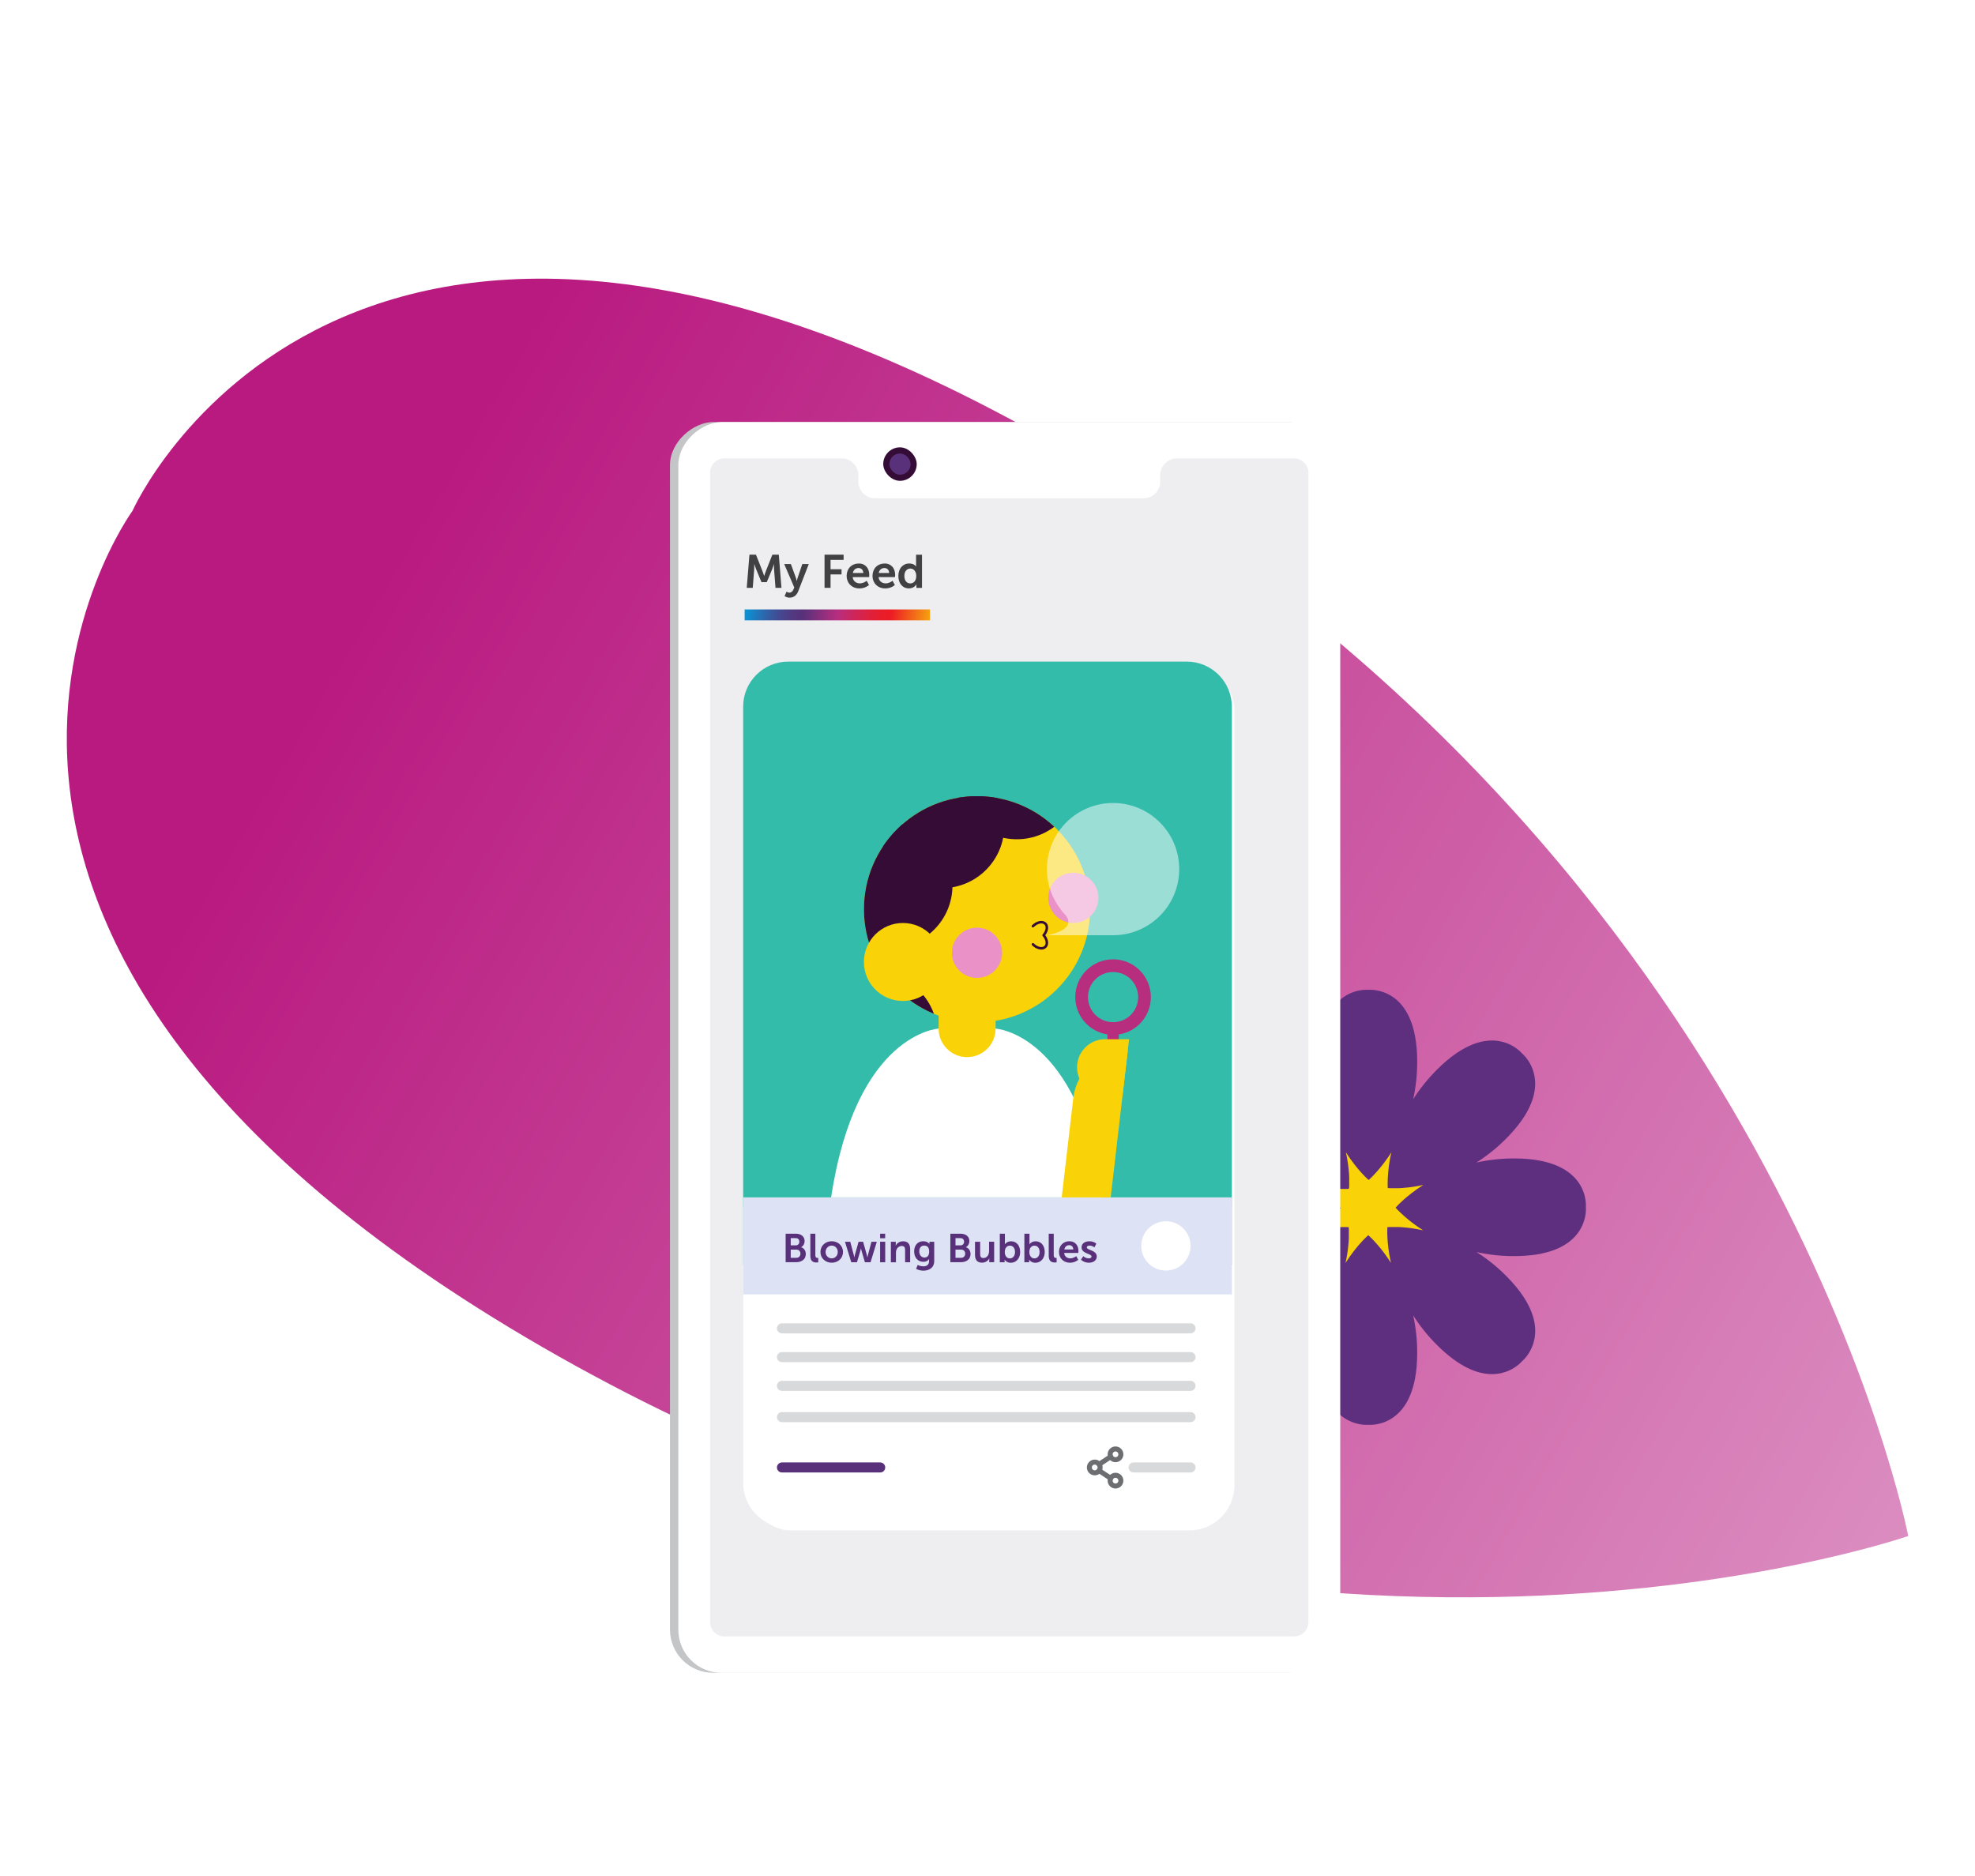 <?xml version="1.0" encoding="UTF-8"?><svg id="b" xmlns="http://www.w3.org/2000/svg" width="430" height="408.5" xmlns:xlink="http://www.w3.org/1999/xlink" viewBox="0 0 430 408.5"><defs><linearGradient id="c" x1="5586.52" y1="2238.47" x2="5586.51" y2="2238.96" gradientTransform="translate(451241.68 3068244.6) rotate(-60) scale(435.24 -859.69)" gradientUnits="userSpaceOnUse"><stop offset="0" stop-color="#de96c5"/><stop offset="1" stop-color="#b91a80"/></linearGradient><filter id="e" filterUnits="userSpaceOnUse"><feOffset dx="3.83" dy="3.83"/><feGaussianBlur result="f" stdDeviation="2.73"/><feFlood flood-color="#58317a" flood-opacity=".5"/><feComposite in2="f" operator="in"/><feComposite in="SourceGraphic"/></filter><linearGradient id="g" x1="161.4" y1="131.21" x2="205.25" y2="136.83" gradientUnits="userSpaceOnUse"><stop offset="0" stop-color="#00a0e1"/><stop offset=".02" stop-color="#0697d9"/><stop offset=".11" stop-color="#296bb0"/><stop offset=".19" stop-color="#424b92"/><stop offset=".26" stop-color="#523880"/><stop offset=".31" stop-color="#58317a"/><stop offset=".41" stop-color="#912f7d"/><stop offset=".48" stop-color="#b82e7f"/><stop offset=".55" stop-color="#cb275e"/><stop offset=".63" stop-color="#dd213e"/><stop offset=".69" stop-color="#e81d2b"/><stop offset=".74" stop-color="#ed1c24"/><stop offset="1" stop-color="#f9d308"/></linearGradient><filter id="h" filterUnits="userSpaceOnUse"><feOffset dx=".55" dy=".55"/><feGaussianBlur result="i" stdDeviation="1.64"/><feFlood flood-color="#6d6e71" flood-opacity=".5"/><feComposite in2="i" operator="in"/><feComposite in="SourceGraphic"/></filter><clipPath id="j"><circle cx="212.72" cy="197.99" r="24.62" fill="none"/></clipPath></defs><path id="d" d="M231.15,97.52c156.37,90.28,184.31,236.95,184.31,236.95,0,0-140.99,49.14-297.36-41.14C-38.21,203.08,28.84,111.25,28.84,111.25c0,0,46-103.98,202.31-13.74Z" fill="url(#c)"/><g><circle cx="298.36" cy="262.76" r="14.38" fill="#f9d308"/><path d="M329.65,252.25c-2.98,0-5.71,.34-8.19,.89,.03-.02,.07-.04,.1-.07,.07-.04,.13-.08,.2-.13,.12-.08,.23-.15,.35-.23,.06-.04,.13-.09,.19-.13,.12-.08,.25-.17,.37-.25,.06-.04,.11-.08,.17-.12,.16-.11,.31-.22,.47-.34,.02-.02,.04-.03,.07-.05,.18-.13,.36-.27,.54-.4,.04-.03,.09-.07,.13-.1,.14-.1,.27-.21,.41-.31,.06-.05,.13-.1,.19-.15,.12-.09,.23-.18,.35-.28,.07-.06,.14-.12,.21-.17,.11-.09,.22-.18,.33-.27,.07-.06,.14-.12,.22-.19,.11-.09,.22-.19,.32-.28,.07-.06,.14-.13,.21-.19,.11-.1,.22-.2,.33-.3,.07-.06,.14-.12,.2-.19,.12-.11,.24-.22,.36-.34,.06-.05,.11-.11,.17-.16,.18-.17,.35-.34,.53-.52,.18-.18,.36-.36,.53-.54,.97-1.01,1.79-1.98,2.48-2.91,.11-.15,.22-.3,.33-.45,.12-.16,.23-.33,.34-.49,.3-.44,.57-.88,.81-1.3,.14-.24,.26-.47,.38-.71,.06-.12,.12-.24,.18-.36,.17-.35,.32-.7,.46-1.04,.02-.05,.04-.11,.06-.16,2.6-6.84-2.05-10.6-2.05-10.6,0,0-6.72-8.32-18.56,3.52-2.11,2.11-3.8,4.28-5.17,6.43,.03-.14,.06-.28,.09-.42,.01-.06,.03-.13,.04-.19,.07-.34,.14-.69,.2-1.04,0-.04,.01-.09,.02-.13,.06-.36,.12-.71,.17-1.08,0-.03,0-.05,.01-.08,.05-.37,.1-.75,.14-1.13,0-.06,.01-.13,.02-.19,.04-.37,.07-.75,.1-1.13,0-.07,0-.14,.01-.21,.03-.38,.05-.77,.06-1.17,0-.06,0-.11,0-.17,.01-.42,.02-.84,.02-1.26h0c0-16.74-10.64-15.62-10.64-15.62,0,0-10.64-1.13-10.64,15.62,0,2.98,.34,5.71,.89,8.19-.02-.03-.04-.07-.07-.1-.04-.07-.08-.13-.13-.2-.08-.12-.15-.23-.23-.35-.04-.06-.09-.13-.13-.19-.08-.12-.17-.25-.25-.37-.04-.06-.08-.11-.12-.17-.11-.16-.22-.31-.34-.47-.02-.02-.03-.05-.05-.07-.13-.18-.27-.36-.4-.54-.03-.04-.07-.09-.1-.13-.1-.14-.21-.27-.31-.41-.05-.06-.1-.13-.15-.19-.09-.12-.18-.23-.28-.35-.06-.07-.12-.14-.17-.21-.09-.11-.18-.22-.27-.33-.06-.07-.12-.14-.19-.22-.09-.11-.19-.22-.28-.32-.06-.07-.13-.14-.19-.21-.1-.11-.2-.22-.3-.33-.06-.07-.12-.14-.19-.2-.11-.12-.22-.24-.34-.36-.05-.06-.11-.11-.16-.17-.17-.18-.34-.35-.52-.53-.18-.18-.37-.37-.55-.54-.73-.7-1.44-1.32-2.13-1.88-.6-.48-1.19-.91-1.76-1.29-.15-.1-.3-.2-.45-.29-.57-.36-1.12-.67-1.65-.94,0,0-.02-.01-.03-.02-2.12-1.05-3.98-1.42-5.56-1.4h0c-4.18,.06-6.43,2.84-6.43,2.84,0,0-.26,.21-.63,.63,0,0,0,0,0,0h0c-1.69,1.92-5.59,8.2,4.15,17.94,2.11,2.11,4.28,3.8,6.43,5.17-2.48-.55-5.22-.89-8.2-.89-16.74,0-15.62,10.64-15.62,10.64,0,0-.77,7.26,8.4,9.78,.08,.02,.16,.04,.24,.06,.39,.1,.79,.19,1.21,.28,.22,.04,.45,.09,.69,.13,.13,.02,.26,.04,.39,.06,1.38,.21,2.94,.33,4.7,.33h0c.42,0,.84,0,1.26-.02,.06,0,.11,0,.17,0,.39-.01,.78-.04,1.16-.06,.07,0,.14,0,.21-.01,.38-.03,.75-.06,1.12-.1,.06,0,.13-.01,.19-.02,.38-.04,.76-.09,1.13-.14,.03,0,.06,0,.08-.01,.36-.05,.72-.11,1.08-.17,.04,0,.09-.01,.13-.02,.35-.06,.7-.13,1.04-.2,.07-.01,.13-.03,.2-.04,.14-.03,.28-.06,.42-.09-2.15,1.37-4.32,3.06-6.43,5.17-11.84,11.84-3.52,18.56-3.52,18.56,0,0,6.72,8.32,18.56-3.52,.18-.18,.35-.35,.52-.53,.06-.06,.11-.12,.17-.17,.11-.12,.23-.24,.34-.36,.06-.07,.13-.14,.19-.21,.1-.11,.2-.22,.3-.33,.06-.07,.13-.14,.19-.22,.09-.11,.19-.21,.28-.32,.06-.07,.12-.15,.19-.22,.09-.11,.18-.22,.27-.33,.06-.07,.12-.14,.17-.21,.09-.11,.19-.23,.28-.34,.05-.06,.1-.13,.15-.19,.11-.13,.21-.27,.31-.4,.03-.04,.07-.09,.1-.13,.14-.18,.27-.36,.4-.54,.02-.02,.03-.05,.05-.07,.11-.16,.22-.31,.33-.47,.04-.06,.08-.11,.12-.17,.09-.12,.17-.25,.25-.37,.04-.07,.09-.13,.13-.2,.08-.12,.15-.23,.23-.35,.04-.07,.09-.13,.13-.2,.02-.03,.04-.07,.07-.1-.55,2.48-.89,5.22-.89,8.19,0,13.77,7.2,15.45,9.75,15.62h0s0,0,0,0c.55,.03,.89,0,.89,0,0,0,9.98,1.06,10.61-14.1,.02-.49,.03-.99,.03-1.52,0-.43,0-.85-.02-1.26,0-.06,0-.11,0-.17-.01-.39-.04-.78-.06-1.17,0-.07,0-.14-.01-.21-.03-.38-.06-.75-.1-1.13,0-.06-.01-.13-.02-.19-.04-.38-.09-.76-.14-1.13,0-.03,0-.05-.01-.08-.05-.36-.11-.72-.17-1.08,0-.04-.01-.09-.02-.13-.06-.35-.13-.7-.2-1.04-.01-.06-.03-.13-.04-.19-.03-.14-.06-.28-.09-.42,1.37,2.15,3.06,4.32,5.17,6.43,9.74,9.74,16.02,5.84,17.94,4.15h0s0,0,0,0c.41-.36,.63-.63,.63-.63,0,0,5.28-4.27,1.44-12,0,0,0,0,0-.01-.27-.54-.59-1.1-.95-1.67-.06-.1-.13-.2-.19-.3-.94-1.43-2.18-2.96-3.81-4.59-.18-.18-.35-.35-.53-.52-.06-.06-.12-.11-.17-.17-.12-.11-.24-.23-.36-.34-.07-.06-.14-.13-.21-.19-.11-.1-.22-.2-.33-.3-.07-.06-.14-.13-.22-.19-.11-.09-.21-.19-.32-.28-.07-.06-.15-.12-.22-.19-.11-.09-.22-.18-.33-.27-.07-.06-.14-.12-.21-.17-.11-.09-.23-.19-.34-.28-.06-.05-.13-.1-.19-.15-.13-.11-.27-.21-.4-.31-.04-.03-.09-.07-.13-.1-.18-.14-.36-.27-.54-.4-.02-.02-.05-.03-.07-.05-.16-.11-.31-.22-.47-.33-.06-.04-.11-.08-.17-.12-.12-.09-.25-.17-.37-.25-.07-.04-.13-.09-.2-.13-.12-.08-.23-.15-.35-.23-.07-.04-.13-.09-.2-.13-.03-.02-.07-.04-.1-.07,.14,.03,.28,.06,.42,.09,.06,.01,.13,.03,.2,.04,.34,.07,.69,.14,1.04,.2,.04,0,.09,.01,.13,.02,.35,.06,.71,.12,1.08,.17,.03,0,.05,0,.08,.01,.37,.05,.75,.1,1.13,.14,.06,0,.13,.01,.19,.02,.37,.04,.74,.07,1.12,.1,.07,0,.14,0,.21,.01,.38,.03,.77,.05,1.16,.06,.06,0,.11,0,.17,0,.41,.01,.83,.02,1.26,.02h0c1.72,0,3.24-.11,4.6-.31,.2-.03,.39-.06,.58-.09,.18-.03,.35-.06,.52-.1,.46-.09,.89-.19,1.31-.3,.07-.02,.13-.03,.2-.05,9.17-2.53,8.4-9.78,8.4-9.78,0,0,1.13-10.64-15.62-10.64Zm-35.92,6.44s.01-.19,.02-.53h0s0,0,0,0c0-.04,0-.08,0-.12,0,0,0-.01,0-.02,0-.04,0-.09,0-.13,0,0,0-.01,0-.02,0-.13,0-.26,0-.42,0-.03,0-.06,0-.09,0-.03,0-.07,0-.1,0-.04,0-.08,0-.11,0-.03,0-.07,0-.1,0-.04,0-.09,0-.13,0-.03,0-.06,0-.1,0-.05,0-.1,0-.15,0-.03,0-.07,0-.1,0-.05,0-.11,0-.17,0-.03,0-.06,0-.09,0-.07,0-.14-.01-.21,0-.02,0-.04,0-.07-.01-.19-.03-.39-.04-.6,0,0,0-.02,0-.03,0-.09-.02-.19-.03-.28,0-.02,0-.05,0-.07,0-.08-.02-.17-.03-.26,0-.03,0-.06,0-.09,0-.08-.02-.17-.03-.26,0-.03,0-.06-.01-.09-.01-.09-.02-.18-.03-.27,0-.03,0-.06-.01-.09-.01-.1-.03-.2-.04-.3,0-.02,0-.04,0-.06-.05-.38-.11-.77-.19-1.18,0-.01,0-.02,0-.03-.02-.12-.04-.24-.07-.37,0-.03-.01-.06-.02-.08-.02-.11-.04-.22-.06-.33,0-.03-.01-.07-.02-.1-.02-.11-.05-.22-.07-.33,0-.03-.01-.07-.02-.1-.01-.07-.03-.13-.04-.2,2.53,3.98,4.96,6.04,4.96,6.04,0,0,.14-.12,.39-.36h0s0,0,0,0c.06-.06,.12-.12,.19-.19,0,0,0,0,0,0,.14-.14,.3-.3,.47-.48,.01-.01,.02-.03,.04-.04,.08-.09,.17-.18,.25-.27,.02-.02,.04-.04,.05-.06,.09-.1,.18-.2,.28-.3,.02-.02,.03-.04,.05-.06,.1-.11,.2-.22,.3-.34,0-.01,.02-.02,.03-.03,.1-.12,.2-.24,.31-.37,.02-.03,.04-.05,.06-.07,.11-.13,.21-.26,.32-.39,.03-.03,.05-.07,.08-.1,.11-.14,.22-.28,.33-.42,.03-.03,.05-.07,.08-.1,.12-.15,.23-.31,.35-.47,.02-.02,.04-.05,.05-.07,.11-.15,.22-.31,.34-.47,.02-.03,.05-.06,.07-.1,.12-.17,.24-.35,.36-.52,.03-.04,.06-.09,.09-.13,.12-.18,.24-.36,.36-.55,.03-.04,.05-.08,.08-.13-1.02,4.6-.77,7.78-.77,7.78,0,0,.19,.01,.53,.02h0s0,0,.01,0c.04,0,.07,0,.11,0,0,0,.02,0,.03,0,.04,0,.08,0,.12,0,.01,0,.03,0,.04,0,.12,0,.25,0,.39,0,.04,0,.07,0,.11,0,.03,0,.06,0,.09,0,.04,0,.08,0,.12,0,.03,0,.06,0,.09,0,.05,0,.09,0,.14,0,.03,0,.06,0,.09,0,.05,0,.1,0,.15,0,.03,0,.06,0,.09,0,.06,0,.12,0,.17,0,.03,0,.06,0,.08,0,.07,0,.14,0,.22-.01,.02,0,.04,0,.06,0,.19-.01,.39-.03,.6-.04,0,0,.01,0,.02,0,.1,0,.19-.02,.29-.03,.02,0,.04,0,.06,0,.09,0,.17-.02,.26-.03,.03,0,.05,0,.08,0,.09,0,.17-.02,.26-.03,.03,0,.06,0,.09,0,.09-.01,.18-.02,.27-.03,.03,0,.05,0,.08-.01,.1-.01,.2-.03,.31-.04,.02,0,.04,0,.05,0,.38-.05,.77-.11,1.18-.19,0,0,.02,0,.03,0,.12-.02,.25-.04,.37-.07,.03,0,.05,0,.08-.01,.11-.02,.22-.04,.34-.07,.03,0,.06-.01,.09-.02,.11-.02,.22-.05,.34-.07,.03,0,.07-.01,.1-.02,.07-.01,.14-.03,.2-.04-3.98,2.53-6.04,4.96-6.04,4.96,0,0,.12,.14,.36,.39h0s0,0,0,0c.06,.06,.12,.12,.19,.19,0,0,0,0,0,0,.14,.14,.3,.3,.48,.47,.01,.01,.03,.02,.04,.04,.09,.08,.18,.17,.27,.25,.02,.02,.04,.03,.06,.05,.1,.09,.2,.18,.3,.28,.02,.02,.04,.03,.06,.05,.11,.1,.22,.2,.34,.3,.01,0,.02,.02,.03,.03,.12,.1,.24,.2,.36,.31,.03,.02,.05,.04,.07,.06,.13,.1,.26,.21,.39,.32,.03,.03,.07,.05,.1,.08,.14,.11,.28,.22,.42,.33,.03,.03,.07,.05,.1,.08,.15,.12,.31,.23,.47,.35,.02,.02,.05,.04,.07,.05,.15,.11,.31,.22,.47,.34,.03,.02,.06,.05,.1,.07,.17,.12,.35,.24,.52,.36,.04,.03,.09,.06,.13,.09,.18,.12,.36,.24,.55,.36,.04,.03,.08,.05,.13,.08-.07-.02-.13-.03-.2-.04-.03,0-.07-.01-.1-.02-.11-.02-.22-.05-.33-.07-.03,0-.07-.01-.1-.02-.11-.02-.22-.04-.33-.06-.03,0-.06-.01-.08-.02-.12-.02-.25-.05-.37-.07-.01,0-.02,0-.04,0-.41-.07-.8-.13-1.18-.19-.02,0-.04,0-.06,0-.1-.01-.2-.03-.3-.04-.03,0-.06,0-.09-.01-.09-.01-.18-.02-.27-.03-.03,0-.06,0-.09-.01-.09,0-.17-.02-.26-.03-.03,0-.06,0-.09,0-.09,0-.17-.02-.26-.03-.02,0-.05,0-.07,0-.1,0-.19-.02-.28-.03,0,0-.02,0-.03,0-.21-.02-.41-.03-.6-.04-.02,0-.04,0-.07,0-.07,0-.14,0-.21-.01-.03,0-.06,0-.09,0-.06,0-.11,0-.17,0-.03,0-.07,0-.1,0-.05,0-.1,0-.15,0-.03,0-.07,0-.1,0-.05,0-.09,0-.13,0-.03,0-.07,0-.1,0-.04,0-.08,0-.11,0-.03,0-.07,0-.1,0-.03,0-.06,0-.09,0-.15,0-.29,0-.42,0,0,0-.01,0-.02,0-.05,0-.09,0-.13,0,0,0-.01,0-.02,0-.04,0-.08,0-.12,0,0,0,0,0,0,0h0c-.35,0-.53,.02-.53,.02,0,0-.26,3.17,.77,7.78-.03-.04-.05-.09-.08-.13-.12-.19-.24-.37-.36-.55-.03-.05-.06-.09-.09-.13-.12-.18-.24-.35-.36-.52-.02-.03-.05-.06-.07-.1-.11-.16-.23-.32-.34-.47-.02-.02-.04-.05-.05-.07-.12-.16-.24-.32-.35-.47-.03-.03-.05-.07-.08-.1-.11-.15-.22-.29-.33-.42-.03-.03-.05-.07-.08-.1-.11-.14-.22-.27-.32-.39-.02-.03-.04-.05-.06-.07-.11-.13-.21-.25-.31-.37,0-.01-.02-.02-.03-.03-.1-.12-.2-.23-.3-.34-.02-.02-.03-.04-.05-.06-.1-.11-.19-.21-.28-.3-.02-.02-.04-.04-.05-.06-.09-.1-.17-.19-.25-.27-.01-.01-.02-.03-.04-.04-.18-.18-.33-.34-.47-.48h0c-.07-.07-.14-.14-.19-.19,0,0,0,0,0,0h0c-.25-.24-.39-.36-.39-.36,0,0-2.42,2.06-4.96,6.04,.02-.07,.03-.14,.04-.2,0-.03,.01-.07,.02-.1,.02-.11,.05-.22,.07-.33,0-.03,.01-.07,.02-.1,.02-.11,.04-.22,.06-.33,0-.03,.01-.06,.02-.08,.02-.12,.05-.25,.07-.37,0-.01,0-.02,0-.04,.07-.41,.13-.8,.19-1.18,0-.02,0-.04,0-.06,.01-.1,.03-.2,.04-.3,0-.03,0-.06,.01-.09,.01-.09,.02-.18,.03-.27,0-.03,0-.06,.01-.09,0-.09,.02-.17,.03-.25,0-.03,0-.06,0-.09,0-.09,.02-.17,.03-.26,0-.02,0-.05,0-.07,0-.1,.02-.19,.03-.28,0,0,0-.02,0-.03,.02-.21,.03-.41,.04-.6,0-.02,0-.04,0-.07,0-.07,0-.14,.01-.21,0-.03,0-.06,0-.09,0-.06,0-.11,0-.17,0-.03,0-.07,0-.1,0-.05,0-.1,0-.15,0-.03,0-.07,0-.1,0-.04,0-.09,0-.13,0-.03,0-.07,0-.1,0-.04,0-.08,0-.11,0-.03,0-.07,0-.1,0-.03,0-.06,0-.09,0-.15,0-.29,0-.42,0,0,0-.01,0-.02,0-.05,0-.09,0-.13,0,0,0-.01,0-.02,0-.04,0-.08,0-.12,0,0,0,0,0,0h0c0-.35-.02-.53-.02-.53,0,0-3.17-.26-7.78,.77,.04-.03,.09-.05,.13-.08,.19-.12,.37-.24,.55-.36,.05-.03,.09-.06,.13-.09,.18-.12,.35-.24,.52-.36,.03-.02,.06-.05,.1-.07,.16-.11,.32-.23,.47-.34,.02-.02,.05-.04,.08-.05,.16-.12,.32-.24,.47-.35,.03-.03,.07-.05,.1-.08,.15-.11,.29-.22,.42-.33,.03-.03,.07-.05,.1-.08,.14-.11,.27-.22,.39-.32,.03-.02,.05-.04,.07-.06,.13-.11,.25-.21,.36-.31,.01,0,.02-.02,.03-.03,.12-.1,.23-.2,.34-.3,.02-.02,.04-.03,.06-.05,.11-.1,.21-.19,.3-.28,.02-.02,.04-.04,.06-.05,.1-.09,.19-.17,.27-.25,.01-.01,.03-.02,.04-.04,.18-.18,.34-.33,.48-.47,0,0,0,0,0,0,.07-.07,.13-.14,.19-.19,0,0,0,0,0,0h0c.24-.25,.36-.39,.36-.39,0,0-2.06-2.42-6.04-4.96,4.6,1.02,7.78,.77,7.78,.77Z" fill="#5e2f7e"/></g><g><g filter="url(#e)"><rect x="77.68" y="152.42" width="272.35" height="143.65" rx="9.39" ry="9.39" transform="translate(438.11 10.39) rotate(90)" fill="#c3c5c6"/><rect x="79.74" y="152.19" width="272.35" height="144.11" rx="9.39" ry="9.39" transform="translate(440.16 8.34) rotate(90)" fill="#fff"/><path d="M277.93,95.99h-25.52c-2.01,0-3.64,1.63-3.64,3.64v1.41c0,2.01-1.63,3.64-3.64,3.64h-58.44c-2.01,0-3.64-1.63-3.64-3.64v-1.41c0-2.01-1.63-3.64-3.64-3.64h-25.52c-1.72,0-3.12,1.4-3.12,3.12v250.28c0,1.72,1.4,3.12,3.12,3.12h124.03c1.72,0,3.12-1.4,3.12-3.12V99.11c0-1.72-1.4-3.12-3.12-3.12Z" fill="#eeedf0"/><g><rect x="188.47" y="93.58" width="7.29" height="7.29" rx="3.65" ry="3.65" fill="#350c35"/><rect x="189.81" y="94.92" width="4.62" height="4.62" rx="2.31" ry="2.31" fill="#58317a"/></g></g><g><g><path d="M163.19,120.78h1.4l1.41,3.57c.16,.43,.37,1.06,.37,1.06h.02s.19-.63,.36-1.06l1.41-3.57h1.4l.58,7.22h-1.3l-.31-4.04c-.03-.48-.01-1.12-.01-1.12h-.02s-.21,.7-.39,1.12l-1.17,2.8h-1.15l-1.16-2.8c-.17-.42-.4-1.13-.4-1.13h-.02s.02,.65-.01,1.13l-.31,4.04h-1.31l.59-7.22Z" fill="#414042"/><path d="M171.27,128.84s.28,.21,.58,.21c.36,0,.7-.21,.89-.67l.19-.46-2.19-5.1h1.45l1.09,2.99c.1,.27,.19,.7,.19,.7h.02s.08-.41,.17-.68l1.02-3.01h1.41l-2.32,5.97c-.37,.95-1.09,1.35-1.87,1.35-.62,0-1.08-.34-1.08-.34l.43-.97Z" fill="#414042"/><path d="M179.52,120.78h4.15v1.13h-2.84v2.04h2.39v1.13h-2.39v2.92h-1.31v-7.22Z" fill="#414042"/><path d="M186.96,122.7c1.49,0,2.3,1.09,2.3,2.46,0,.15-.03,.5-.03,.5h-3.58c.08,.9,.78,1.37,1.56,1.37,.83,0,1.49-.57,1.49-.57l.5,.93s-.79,.74-2.08,.74c-1.72,0-2.79-1.24-2.79-2.71,0-1.6,1.09-2.71,2.63-2.71Zm1,2.07c-.02-.7-.46-1.08-1.03-1.08-.66,0-1.12,.41-1.24,1.08h2.27Z" fill="#414042"/><path d="M192.59,122.7c1.49,0,2.3,1.09,2.3,2.46,0,.15-.03,.5-.03,.5h-3.58c.08,.9,.78,1.37,1.56,1.37,.83,0,1.49-.57,1.49-.57l.5,.93s-.79,.74-2.08,.74c-1.72,0-2.79-1.24-2.79-2.71,0-1.6,1.09-2.71,2.63-2.71Zm1,2.07c-.02-.7-.46-1.08-1.03-1.08-.66,0-1.12,.41-1.24,1.08h2.27Z" fill="#414042"/><path d="M197.95,122.7c1.14,0,1.49,.66,1.49,.66h.02s-.01-.13-.01-.29v-2.28h1.29v7.22h-1.22v-.43c0-.19,.02-.34,.02-.34h-.02s-.44,.88-1.63,.88c-1.4,0-2.3-1.11-2.3-2.71s.98-2.71,2.35-2.71Zm.24,4.34c.67,0,1.3-.49,1.3-1.64,0-.8-.43-1.6-1.29-1.6-.71,0-1.3,.58-1.3,1.61s.53,1.63,1.29,1.63Z" fill="#414042"/></g><rect x="162.12" y="132.71" width="40.36" height="2.37" fill="url(#g)"/></g><rect x="161.8" y="144.06" width="106.41" height="188.63" rx="9.8" ry="9.8" fill="#fff" filter="url(#h)"/><path d="M268.2,275.43v-121.56c0-5.41-4.39-9.8-9.8-9.8h-86.8c-5.41,0-9.8,4.39-9.8,9.8v121.56h106.41Z" fill="#34bcab"/><path d="M161.8,262.89v60c0,5.41,4.39,9.8,9.8,9.8h86.8c5.41,0,9.8-4.39,9.8-9.8v-60h-106.41Z" fill="#fff"/><rect x="161.8" y="260.73" width="106.41" height="21.13" fill="#dde3f5"/><g><path d="M171.04,268.64h2.22c1.12,0,1.92,.58,1.92,1.6,0,.58-.28,1.08-.75,1.33v.02c.68,.2,1.01,.83,1.01,1.46,0,1.24-1,1.8-2.14,1.8h-2.25v-6.22Zm2.22,2.54c.49,0,.77-.35,.77-.8s-.26-.77-.79-.77h-1.08v1.57h1.09Zm.11,2.71c.58,0,.9-.38,.9-.9s-.33-.89-.9-.89h-1.21v1.79h1.21Z" fill="#58317a"/><path d="M176.42,268.64h1.1v4.66c0,.49,.17,.61,.46,.61,.09,0,.17,0,.17,0v.97s-.17,.03-.35,.03c-.61,0-1.37-.16-1.37-1.44v-4.82Z" fill="#58317a"/><path d="M181.08,270.28c1.37,0,2.46,.97,2.46,2.34s-1.09,2.34-2.45,2.34-2.46-.96-2.46-2.34,1.09-2.34,2.45-2.34Zm0,3.73c.72,0,1.32-.56,1.32-1.39s-.6-1.39-1.32-1.39-1.33,.57-1.33,1.39,.6,1.39,1.33,1.39Z" fill="#58317a"/><path d="M183.95,270.39h1.17l.78,2.93c.06,.24,.09,.47,.09,.47h.02s.04-.24,.1-.47l.82-2.92h.99l.82,2.92c.06,.24,.1,.47,.1,.47h.02s.03-.24,.1-.47l.78-2.93h1.16l-1.36,4.47h-1.23l-.75-2.55c-.07-.24-.11-.48-.11-.48h-.02s-.03,.25-.1,.48l-.75,2.55h-1.24l-1.37-4.47Z" fill="#58317a"/><path d="M191.62,268.64h1.1v.99h-1.1v-.99Zm0,1.75h1.11v4.47h-1.11v-4.47Z" fill="#58317a"/><path d="M193.96,270.39h1.07v.52c0,.17-.02,.31-.02,.31h.02c.19-.38,.68-.93,1.58-.93,.99,0,1.55,.52,1.55,1.7v2.87h-1.1v-2.64c0-.54-.14-.91-.71-.91s-1.03,.38-1.2,.91c-.06,.18-.08,.39-.08,.6v2.05h-1.11v-4.47Z" fill="#58317a"/><path d="M201.01,275.75c.68,0,1.26-.29,1.26-1.09v-.26c0-.1,.02-.24,.02-.24h-.02c-.26,.39-.65,.6-1.24,.6-1.28,0-2-1.03-2-2.26s.69-2.22,1.98-2.22c.97,0,1.32,.57,1.32,.57h.03s0-.05,0-.12v-.34h1.04v4.19c0,1.53-1.19,2.11-2.36,2.11-.56,0-1.16-.16-1.58-.39l.33-.85s.56,.29,1.23,.29Zm1.29-3.23c0-1.02-.5-1.29-1.1-1.29-.67,0-1.05,.49-1.05,1.24s.4,1.36,1.12,1.36c.53,0,1.03-.31,1.03-1.31Z" fill="#58317a"/><path d="M206.91,268.64h2.22c1.12,0,1.92,.58,1.92,1.6,0,.58-.28,1.08-.75,1.33v.02c.68,.2,1.01,.83,1.01,1.46,0,1.24-1,1.8-2.15,1.8h-2.25v-6.22Zm2.22,2.54c.49,0,.77-.35,.77-.8s-.26-.77-.79-.77h-1.08v1.57h1.09Zm.11,2.71c.58,0,.9-.38,.9-.9s-.33-.89-.9-.89h-1.21v1.79h1.21Z" fill="#58317a"/><path d="M212.29,270.39h1.11v2.64c0,.54,.14,.91,.69,.91,.81,0,1.25-.71,1.25-1.51v-2.05h1.11v4.47h-1.07v-.51c0-.18,.02-.32,.02-.32h-.02c-.22,.46-.79,.93-1.55,.93-.95,0-1.55-.48-1.55-1.7v-2.87Z" fill="#58317a"/><path d="M217.68,268.64h1.11v1.92c0,.22-.02,.38-.02,.38h.02s.39-.65,1.34-.65c1.21,0,1.98,.95,1.98,2.34s-.87,2.34-2.05,2.34c-.93,0-1.33-.67-1.33-.67h-.02s.02,.13,.02,.31v.25h-1.05v-6.22Zm2.19,5.38c.61,0,1.12-.5,1.12-1.38s-.46-1.4-1.11-1.4c-.58,0-1.12,.42-1.12,1.41,0,.69,.37,1.37,1.11,1.37Z" fill="#58317a"/><path d="M223.03,268.64h1.11v1.92c0,.22-.02,.38-.02,.38h.02s.39-.65,1.34-.65c1.21,0,1.98,.95,1.98,2.34s-.87,2.34-2.05,2.34c-.93,0-1.33-.67-1.33-.67h-.02s.02,.13,.02,.31v.25h-1.05v-6.22Zm2.19,5.38c.61,0,1.12-.5,1.12-1.38s-.46-1.4-1.11-1.4c-.58,0-1.12,.42-1.12,1.41,0,.69,.37,1.37,1.11,1.37Z" fill="#58317a"/><path d="M228.32,268.64h1.1v4.66c0,.49,.17,.61,.46,.61,.09,0,.17,0,.17,0v.97s-.17,.03-.35,.03c-.61,0-1.37-.16-1.37-1.44v-4.82Z" fill="#58317a"/><path d="M232.82,270.28c1.29,0,1.98,.94,1.98,2.12,0,.13-.03,.43-.03,.43h-3.08c.07,.78,.67,1.18,1.34,1.18,.72,0,1.29-.49,1.29-.49l.43,.8s-.68,.64-1.79,.64c-1.48,0-2.4-1.07-2.4-2.34,0-1.37,.94-2.34,2.27-2.34Zm.86,1.79c-.02-.6-.39-.93-.88-.93-.57,0-.96,.35-1.07,.93h1.95Z" fill="#58317a"/><path d="M235.84,273.52s.49,.49,1.22,.49c.32,0,.59-.14,.59-.4,0-.67-2.17-.58-2.17-2.01,0-.83,.74-1.31,1.71-1.31s1.5,.51,1.5,.51l-.41,.82s-.41-.39-1.09-.39c-.29,0-.57,.12-.57,.4,0,.63,2.17,.55,2.17,1.99,0,.74-.65,1.34-1.71,1.34-1.11,0-1.73-.66-1.73-.66l.51-.78Z" fill="#58317a"/></g><g><line x1="170.25" y1="289.25" x2="259.2" y2="289.25" fill="none" stroke="#d8d9da" stroke-linecap="round" stroke-linejoin="round" stroke-width="2.19"/><line x1="170.25" y1="295.51" x2="259.2" y2="295.51" fill="none" stroke="#d8d9da" stroke-linecap="round" stroke-linejoin="round" stroke-width="2.19"/><line x1="170.25" y1="301.77" x2="259.2" y2="301.77" fill="none" stroke="#d8d9da" stroke-linecap="round" stroke-linejoin="round" stroke-width="2.19"/><line x1="170.25" y1="308.58" x2="259.2" y2="308.58" fill="none" stroke="#d8d9da" stroke-linecap="round" stroke-linejoin="round" stroke-width="2.19"/></g><line x1="170.25" y1="319.54" x2="191.64" y2="319.54" fill="none" stroke="#58317a" stroke-linecap="round" stroke-linejoin="round" stroke-width="2.19"/><line x1="246.8" y1="319.54" x2="259.2" y2="319.54" fill="none" stroke="#d8d9da" stroke-linecap="round" stroke-linejoin="round" stroke-width="2.19"/><g><g><circle cx="242.87" cy="316.68" r="1.17" fill="none" stroke="#6d6e71" stroke-linecap="round" stroke-linejoin="round" stroke-width="1.09"/><circle cx="242.87" cy="322.41" r="1.17" fill="none" stroke="#6d6e71" stroke-linecap="round" stroke-linejoin="round" stroke-width="1.09"/></g><circle cx="238.35" cy="319.54" r="1.17" fill="none" stroke="#6d6e71" stroke-linecap="round" stroke-linejoin="round" stroke-width="1.09"/><line x1="241.82" y1="317.2" x2="239.3" y2="318.86" fill="none" stroke="#6d6e71" stroke-linecap="round" stroke-linejoin="round" stroke-width="1.09"/><line x1="241.82" y1="321.89" x2="239.3" y2="320.23" fill="none" stroke="#6d6e71" stroke-linecap="round" stroke-linejoin="round" stroke-width="1.09"/></g><circle cx="253.84" cy="271.3" r="5.37" fill="#fff"/><g><path d="M216.76,223.98h-12.41s-17.95,.94-23.4,36.75h59.21c-5.45-35.81-23.4-36.75-23.4-36.75Z" fill="#fff"/><path d="M204.35,220.45h12.41v3.54c0,3.42-2.78,6.2-6.2,6.2h0c-3.42,0-6.2-2.78-6.2-6.2v-3.54h0Z" fill="#f9d308"/><circle cx="212.72" cy="197.99" r="24.62" fill="#f9d308"/><g clip-path="url(#j)"><circle cx="193.78" cy="192.82" r="13.59" fill="#350c35"/><circle cx="190.52" cy="225.31" r="13.59" fill="#350c35"/><circle cx="205.07" cy="179.81" r="13.59" fill="#350c35"/><circle cx="221.38" cy="169.16" r="13.59" fill="#350c35"/></g><circle cx="196.58" cy="209.47" r="8.49" fill="#f9d308"/><circle cx="212.72" cy="207.47" r="5.47" fill="#ea92c8"/><circle cx="233.69" cy="195.51" r="5.47" fill="#ea92c8"/><path d="M224.89,205.63c.9,.9,2.11,1.14,2.71,.54,.56-.56,.38-1.65-.38-2.52,.76-.87,.94-1.97,.38-2.52-.6-.6-1.81-.35-2.71,.54" fill="none" stroke="#350c35" stroke-linecap="round" stroke-linejoin="round" stroke-width=".55"/><path d="M242.34,174.85c-7.95,0-14.4,6.45-14.4,14.4,0,3.35,1.15,6.42,3.07,8.87,.1,.18,.28,.4,.56,.68,3.7,3.7-3.63,4.85-3.63,4.85h14.4c7.95,0,14.4-6.45,14.4-14.4s-6.45-14.4-14.4-14.4Z" fill="#fff" opacity=".5"/><path d="M245.56,228.59h-.03c-6.06,0-11.16,4.54-11.86,10.56l-2.51,21.59h10.66l3.74-32.15Z" fill="#f9d308"/><path d="M250.57,217.12c0-4.54-3.68-8.23-8.23-8.23s-8.23,3.68-8.23,8.23c0,4.13,3.04,7.53,7,8.13v12.42h2.46v-12.42c3.96-.59,7-4,7-8.13Zm-8.23,5.46c-3.02,0-5.46-2.44-5.46-5.46s2.44-5.46,5.46-5.46,5.46,2.44,5.46,5.46-2.44,5.46-5.46,5.46Z" fill="#b82e7f"/><path d="M234.54,231.7h0c-.42,3.63,2.42,6.82,6.07,6.82h3.79l1.42-12.23h-5.21c-3.1,0-5.71,2.32-6.07,5.41Z" fill="#f9d308"/></g></g></svg>